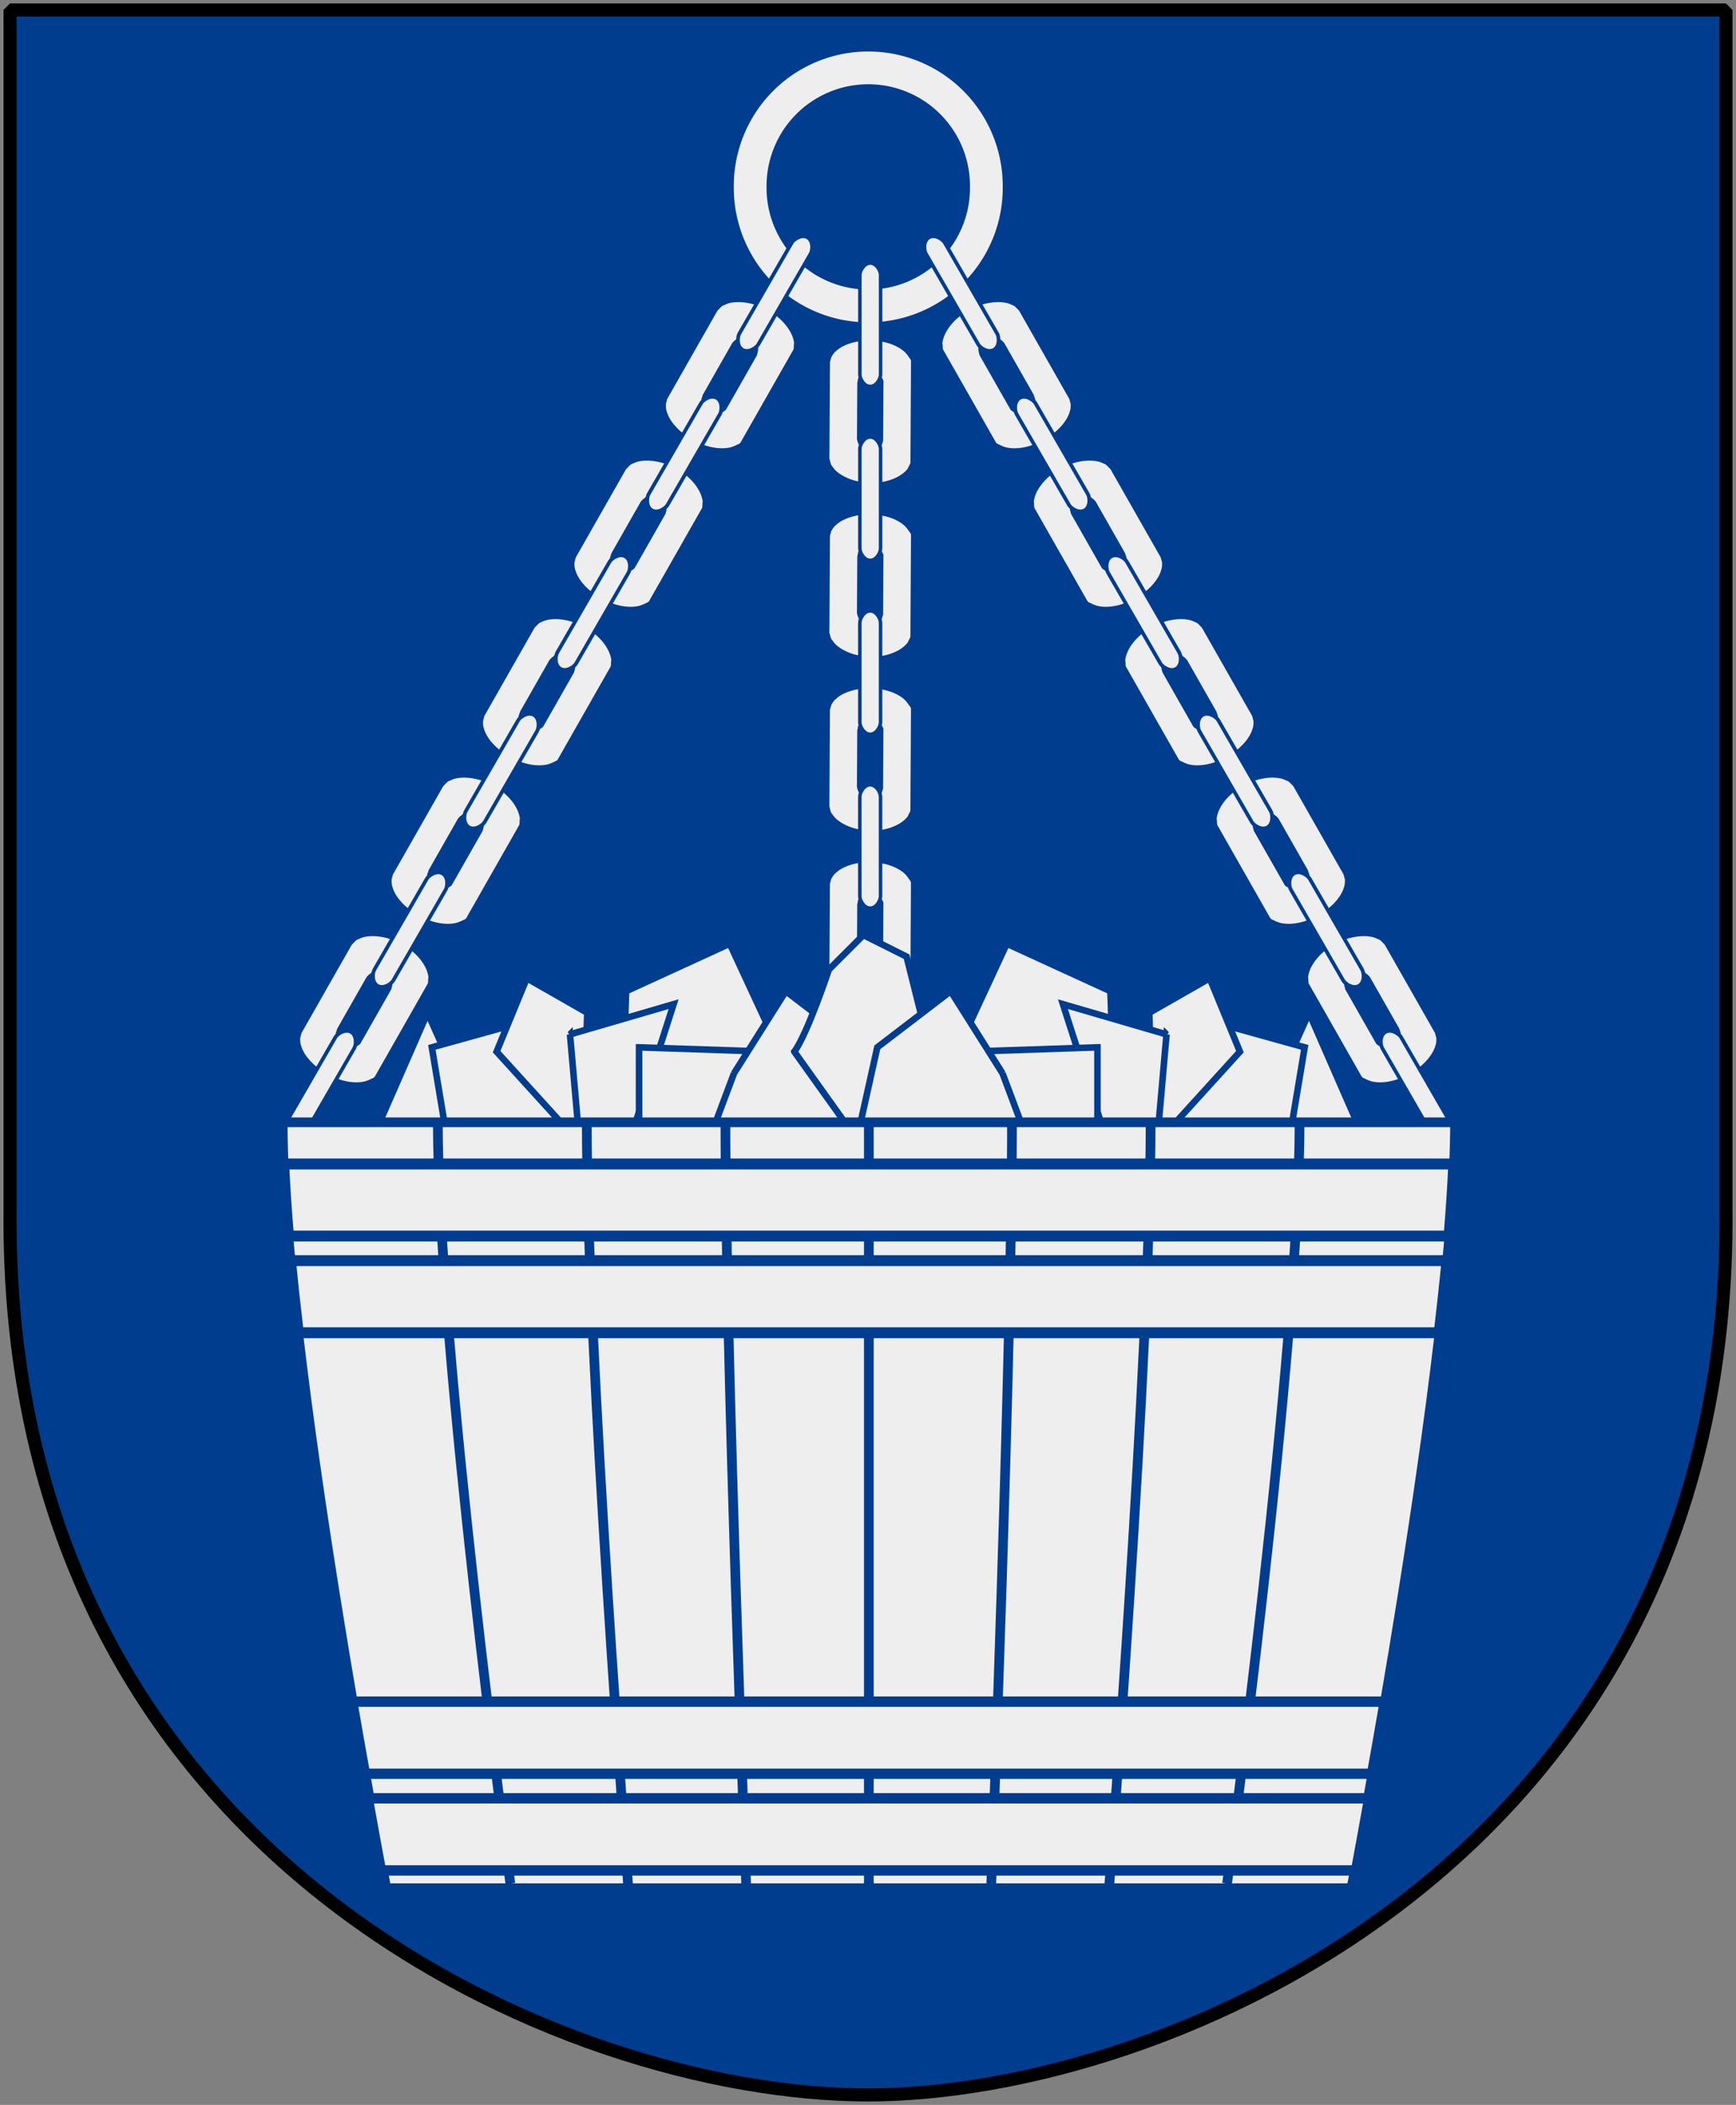 <?xml version="1.0" encoding="UTF-8" standalone="no"?>
<!-- Created with Inkscape (http://www.inkscape.org/) -->

<svg
   xmlns:dc="http://purl.org/dc/elements/1.1/"
   xmlns:cc="http://web.resource.org/cc/"
   xmlns:rdf="http://www.w3.org/1999/02/22-rdf-syntax-ns#"
   xmlns:svg="http://www.w3.org/2000/svg"
   xmlns="http://www.w3.org/2000/svg"
   xmlns:xlink="http://www.w3.org/1999/xlink"
   version="1.0"
   width="251"
   height="304.2"
   id="svg4166">
  <rect width="100%" height="100%" fill="#808080" stroke="none"/>
  <defs
     id="defs4168" />
  <path
     d="m 249.551,1.44 -248.101,0 0,173.497 C 0.682,268.657 81.739,302.756 125.5,302.756 c 42.994,0 124.818,-34.099 124.051,-127.82 l 0,-173.497 z"
     id="Shield"
     style="fill:#003d8f" />
  <g
     transform="matrix(0.947,0,0,0.947,6.689,30.214)"
     id="Bucket-w-chains-and-cargo">
    <path
       d="m -29.327,44.623 a 17.472,17.472 0 1 1 -34.943,0 17.472,17.472 0 1 1 34.943,0 z"
       transform="matrix(1.032,0,0,1.032,173.798,-49.43)"
       id="ring"
       style="fill:none;stroke:#eeeeee;stroke-width:4.845" />
    <g
       transform="translate(-1.52356e-6,0)"
       id="Chains">
      <g
         transform="matrix(0.487,0.281,-0.281,0.487,170.93,-41.735)"
         id="Chain"
         style="fill:#eeeeee;stroke:#003d8f;stroke-width:1.359">
        <g
           transform="matrix(0.031,0.735,-0.735,0.031,603.562,1157.129)"
           id="g2029">
          <path
             d="m -1097.699,817.406 c 0.131,0.058 0.491,0.2 0.62,0.271 0.191,0.112 0.428,0.407 0.615,0.518 0.565,0.36 1.341,1.025 1.846,1.555 2.606,2.885 4.228,7.868 4.124,13.542 -0.1,5.404 -1.799,10.225 -4.3,12.988 -0.222,0.233 -0.689,0.716 -0.955,0.957 -0.136,0.108 -0.494,0.376 -0.633,0.473 -0.309,0.199 -0.906,0.532 -1.262,0.698 -0.247,0.071 -0.74,0.164 -0.941,0.214 -0.203,0.041 -0.689,0.173 -0.941,0.214 -0.058,-0.003 -0.272,-0.011 -0.312,-0.011 l -0.312,-0.011 -36.21,-1.318 c -0.031,-6.3e-4 -0.281,-0.01 -0.312,-0.011 -0.04,-0.002 -0.254,-0.01 -0.312,-0.011 -0.215,-0.049 -0.72,-0.216 -0.932,-0.282 -0.231,-0.069 -0.656,-0.193 -0.932,-0.282 -0.203,-0.072 -0.457,-0.178 -0.62,-0.271 -0.161,-0.133 -0.51,-0.444 -0.615,-0.518 -0.345,-0.263 -0.91,-0.707 -1.23,-1.037 -2.65,-2.875 -4.537,-8.071 -4.431,-13.801 0.116,-6.306 2.646,-11.756 5.883,-14.17 0.056,-0.04 0.26,-0.198 0.317,-0.236 0.171,-0.109 0.454,-0.132 0.629,-0.225 0.194,-0.094 0.695,-0.355 0.946,-0.462 0.115,-0.035 0.466,-0.169 0.629,-0.225 0.036,-0.002 0.272,0.01 0.312,0.011 0.131,0.011 0.516,0.019 0.624,0.023 0.058,0.003 0.272,0.01 0.312,0.011 0.031,10e-4 0.281,0.01 0.312,0.011 l 36.21,1.318 0.312,0.011 c 0.04,0.003 0.254,0.01 0.312,0.011 0.108,0.005 0.492,0.026 0.624,0.023 0.04,0.002 0.277,0.007 0.312,0.011 0.033,0.011 0.279,-7.9e-4 0.312,0.011 z m -8.312,10.362 c -0.04,-0.011 -0.275,-0.002 -0.312,-0.011 -0.037,-0.004 -0.273,-0.009 -0.312,-0.011 -0.165,-3.8e-4 -0.483,-0.016 -0.624,-0.023 l -21.539,-0.784 c -0.051,0.003 -0.259,-0.018 -0.312,-0.011 -0.22,0.038 -0.744,0.176 -0.941,0.214 -0.72,0.14 -1.552,0.527 -2.203,0.912 -0.314,0.202 -0.717,0.468 -0.95,0.709 -0.176,0.202 -0.484,0.499 -0.638,0.721 -0.109,0.17 -0.238,0.551 -0.326,0.732 -0.08,0.184 -0.275,0.537 -0.326,0.732 -0.04,0.199 -0.01,0.534 -0.014,0.744 0,0.129 -0.023,0.347 -0.01,0.496 0.051,0.382 0.194,0.954 0.289,1.251 0.116,0.251 0.434,0.754 0.606,1.014 0.086,0.123 0.225,0.408 0.303,0.507 0.049,0.051 0.255,0.21 0.308,0.259 0.111,0.096 0.493,0.429 0.615,0.518 0.127,0.086 0.485,0.192 0.62,0.271 0.345,0.186 0.878,0.416 1.24,0.541 0.447,0.283 0.99,0.393 1.552,0.552 l 21.539,0.784 c 0.071,0.002 0.235,0.012 0.312,0.011 0.325,-0.011 0.941,-0.155 1.253,-0.202 0.072,-0.014 0.248,0.028 0.312,0.011 0.252,-0.076 0.712,-0.354 0.946,-0.462 0.066,-0.034 0.247,-0.196 0.317,-0.236 0.142,-0.09 0.493,-0.37 0.633,-0.473 0.202,-0.159 0.485,-0.317 0.633,-0.473 0.233,-0.27 0.45,-0.84 0.647,-1.216 0.071,-0.149 0.273,-0.351 0.321,-0.484 0.089,-0.293 0.266,-0.85 0.335,-1.228 0.01,-0.059 0,-0.195 0,-0.248 0,-0.128 0.024,-0.37 0.01,-0.496 -0.053,-0.312 -0.2,-0.709 -0.294,-1.003 -0.043,-0.115 -0.233,-0.375 -0.303,-0.507 -0.195,-0.337 -0.415,-0.768 -0.606,-1.014 -0.142,-0.166 -0.432,-0.575 -0.611,-0.766 -0.233,-0.153 -0.733,-0.413 -0.927,-0.53 -0.201,-0.109 -0.672,-0.406 -0.927,-0.53 -0.191,-0.063 -0.379,-0.205 -0.62,-0.271 z"
             id="path2031"
             style="stroke:none" />
          <path
             d="m -1103.589,828.993 c 1.383,0.059 37.306,1.577 38.69,1.635 1.383,0.059 4.506,1.661 4.411,4.212 -0.123,2.55 -3.37,3.883 -4.753,3.825 -1.383,-0.059 -37.302,-1.577 -38.685,-1.635 -1.383,-0.059 -4.506,-1.661 -4.413,-4.212 0.121,-2.55 3.368,-3.883 4.751,-3.825 z"
             id="use2035" />
        </g>
        <use
           transform="translate(0,-49.671)"
           id="use2868"
           x="0"
           y="0"
           width="301"
           height="494.52"
           xlink:href="#g2029" />
        <use
           transform="translate(0,-49.671)"
           id="use3197"
           x="0"
           y="0"
           width="251"
           height="304.2"
           xlink:href="#use2868" />
        <use
           transform="translate(0,-99.342)"
           id="use3207"
           x="0"
           y="0"
           width="251"
           height="304.2"
           xlink:href="#use2868" />
        <use
           transform="translate(0,-99.342)"
           id="use3209"
           x="0"
           y="0"
           width="251"
           height="304.2"
           xlink:href="#use3197" />
        <path
           d="m -40.39,122.949 c -2.3e-5,1.019 -1.72e-4,27.484 -1.72e-4,28.503 -2.3e-5,1.019 -1.082,3.365 -2.961,3.375 -1.879,-0.011 -2.961,-2.357 -2.961,-3.377 2.2e-5,-1.019 1.69e-4,-27.481 1.7e-4,-28.5 2.2e-5,-1.019 1.082,-3.365 2.961,-3.377 1.879,0.01 2.961,2.356 2.961,3.375 z"
           id="path4011"
           style="stroke-width:1" />
      </g>
      <use
         transform="matrix(-1,0,0,1,251,0)"
         id="use3219"
         x="0"
         y="0"
         width="251"
         height="304.2"
         xlink:href="#Chain" />
      <use
         transform="matrix(0.823,0.475,0.475,-0.823,27.856,108.318)"
         id="use3221"
         x="0"
         y="0"
         width="251"
         height="304.2"
         xlink:href="#Chain" />
    </g>
    <g
       id="Cargo"
       style="fill:#eeeeee;stroke:#003d8f">
      <g
         transform="translate(-2.613,0)"
         id="cargo-L"
         style="fill:#eeeeee;stroke:#003d8f">
        <path
           d="m 115.529,130.565 -8.568,-18.455 -15.819,7.25 -0.659,19.114 25.046,-7.909 z"
           id="path4079" />
        <path
           d="m 60.823,122.656 -9.228,21.092 17.796,-1.977 -8.568,-19.114 z"
           id="path4059" />
        <path
           d="m 73.346,124.633 -11.864,3.296 3.296,19.773 21.092,-2.636 -12.523,-20.432 z"
           id="path4061" />
        <path
           d="M 71.369,128.588 75.983,117.383 85.21,122.656 84.551,143.088 71.369,128.588 z"
           id="path4063" />
        <path
           d="m 82.574,125.951 15.819,-4.614 -5.932,18.455 -7.909,8.568 -1.977,-22.41 z"
           id="path4065" />
        <path
           d="m 93.12,127.929 19.773,0.659 -9.887,18.455 -9.887,-2.636 0,-16.478 z"
           id="path4067" />
        <path
           d="m 107.62,131.883 7.909,-12.523 11.205,8.568 3.955,17.796 -27.024,-3.296 3.955,-10.546 z"
           id="path4069" />
      </g>
      <path
         d="m 114.211,128.588 c 1.977,-2.636 5.273,-12.523 5.273,-12.523 l 5.273,-5.273 6.591,3.296 3.955,15.819 -11.205,12.523 -9.887,-13.841 z"
         id="path4095" />
      <use
         transform="matrix(-1,0,0,1,251,0)"
         id="use4082"
         x="0"
         y="0"
         width="251"
         height="304.2"
         xlink:href="#cargo-L" />
    </g>
    <g
       transform="matrix(0.741,0,0,-0.741,-151.868,525.693)"
       id="Tunna"
       style="fill:#eeeeee;stroke:#003d8f;stroke-width:2">
      <path
         d="m 275.003,363.623 198.872,0 c 0,0 21.344,110.416 21.344,157.738 0,0 -241.56,0 -241.56,0 0,-47.321 21.344,-157.738 21.344,-157.738 z"
         id="use2848" />
      <g
         id="Boards"
         style="fill:none">
        <path
           d="m 374.439,363.623 0,157.09"
           id="path3670" />
        <g
           transform="translate(-0.031,0)"
           id="g2255">
          <path
             d="m 448.277,364.595 c 0,0 14.941,109.963 14.941,157.09"
             id="path3672" />
          <path
             d="m 423.985,363.947 c 0,0 8.538,109.963 8.538,157.09"
             id="path3674" />
          <path
             d="m 399.693,364.595 c 0,0 4.269,109.963 4.269,157.09"
             id="path3676" />
        </g>
        <use
           transform="matrix(-1,0,0,1,748.815,0)"
           id="use2200"
           x="0"
           y="0"
           width="749.303"
           height="752.932"
           xlink:href="#g2255" />
      </g>
      <g
         id="Band">
        <g
           transform="matrix(1.067,0,0,1.067,-28.812,-301.443)"
           id="g2037">
          <path
             d="m 283.698,626.74 c -0.614,3.279 -1.488,8.105 -2.53,13.915 l 193.381,0 c -1.042,-5.81 -1.916,-10.635 -2.53,-13.915 l -188.322,0 z"
             id="use2023" />
          <path
             d="m 280.614,645.399 c -0.773,4.345 -1.559,8.691 -2.451,13.915 l 199.39,0 c -0.892,-5.223 -1.678,-9.57 -2.451,-13.915 l -194.488,0 z"
             id="rect3712" />
        </g>
        <g
           transform="matrix(1.188,0,0,1.063,-74.395,-188.87)"
           id="use2041">
          <path
             d="m 36.906,122.781 c -0.327,3.898 -0.576,7.598 -0.719,11 l 178.625,0 c -0.142,-3.402 -0.392,-7.102 -0.719,-11 l -177.188,0 z"
             transform="matrix(1.136,0,0,1.27,235.22,490.163)"
             id="path2298"
             style="stroke-width:1.665" />
          <path
             d="m 38.406,108.031 c -0.438,3.777 -0.855,7.453 -1.188,11 l 176.562,0 c -0.333,-3.547 -0.749,-7.223 -1.188,-11 l -174.188,0 z"
             transform="matrix(1.136,0,0,1.27,235.22,490.163)"
             id="path2300"
             style="stroke-width:1.665" />
        </g>
      </g>
    </g>
  </g>
  <path
     d="m 249.551,1.44 -248.101,0 0,173.497 c -0.767,93.721 80.289,127.82 124.051,127.82 42.994,0 124.818,-34.099 124.051,-127.82 l 0,-173.497 z"
     id="Frame"
     style="fill:none;stroke:#000000;stroke-width:1.888;stroke-linejoin:bevel" />
</svg>
